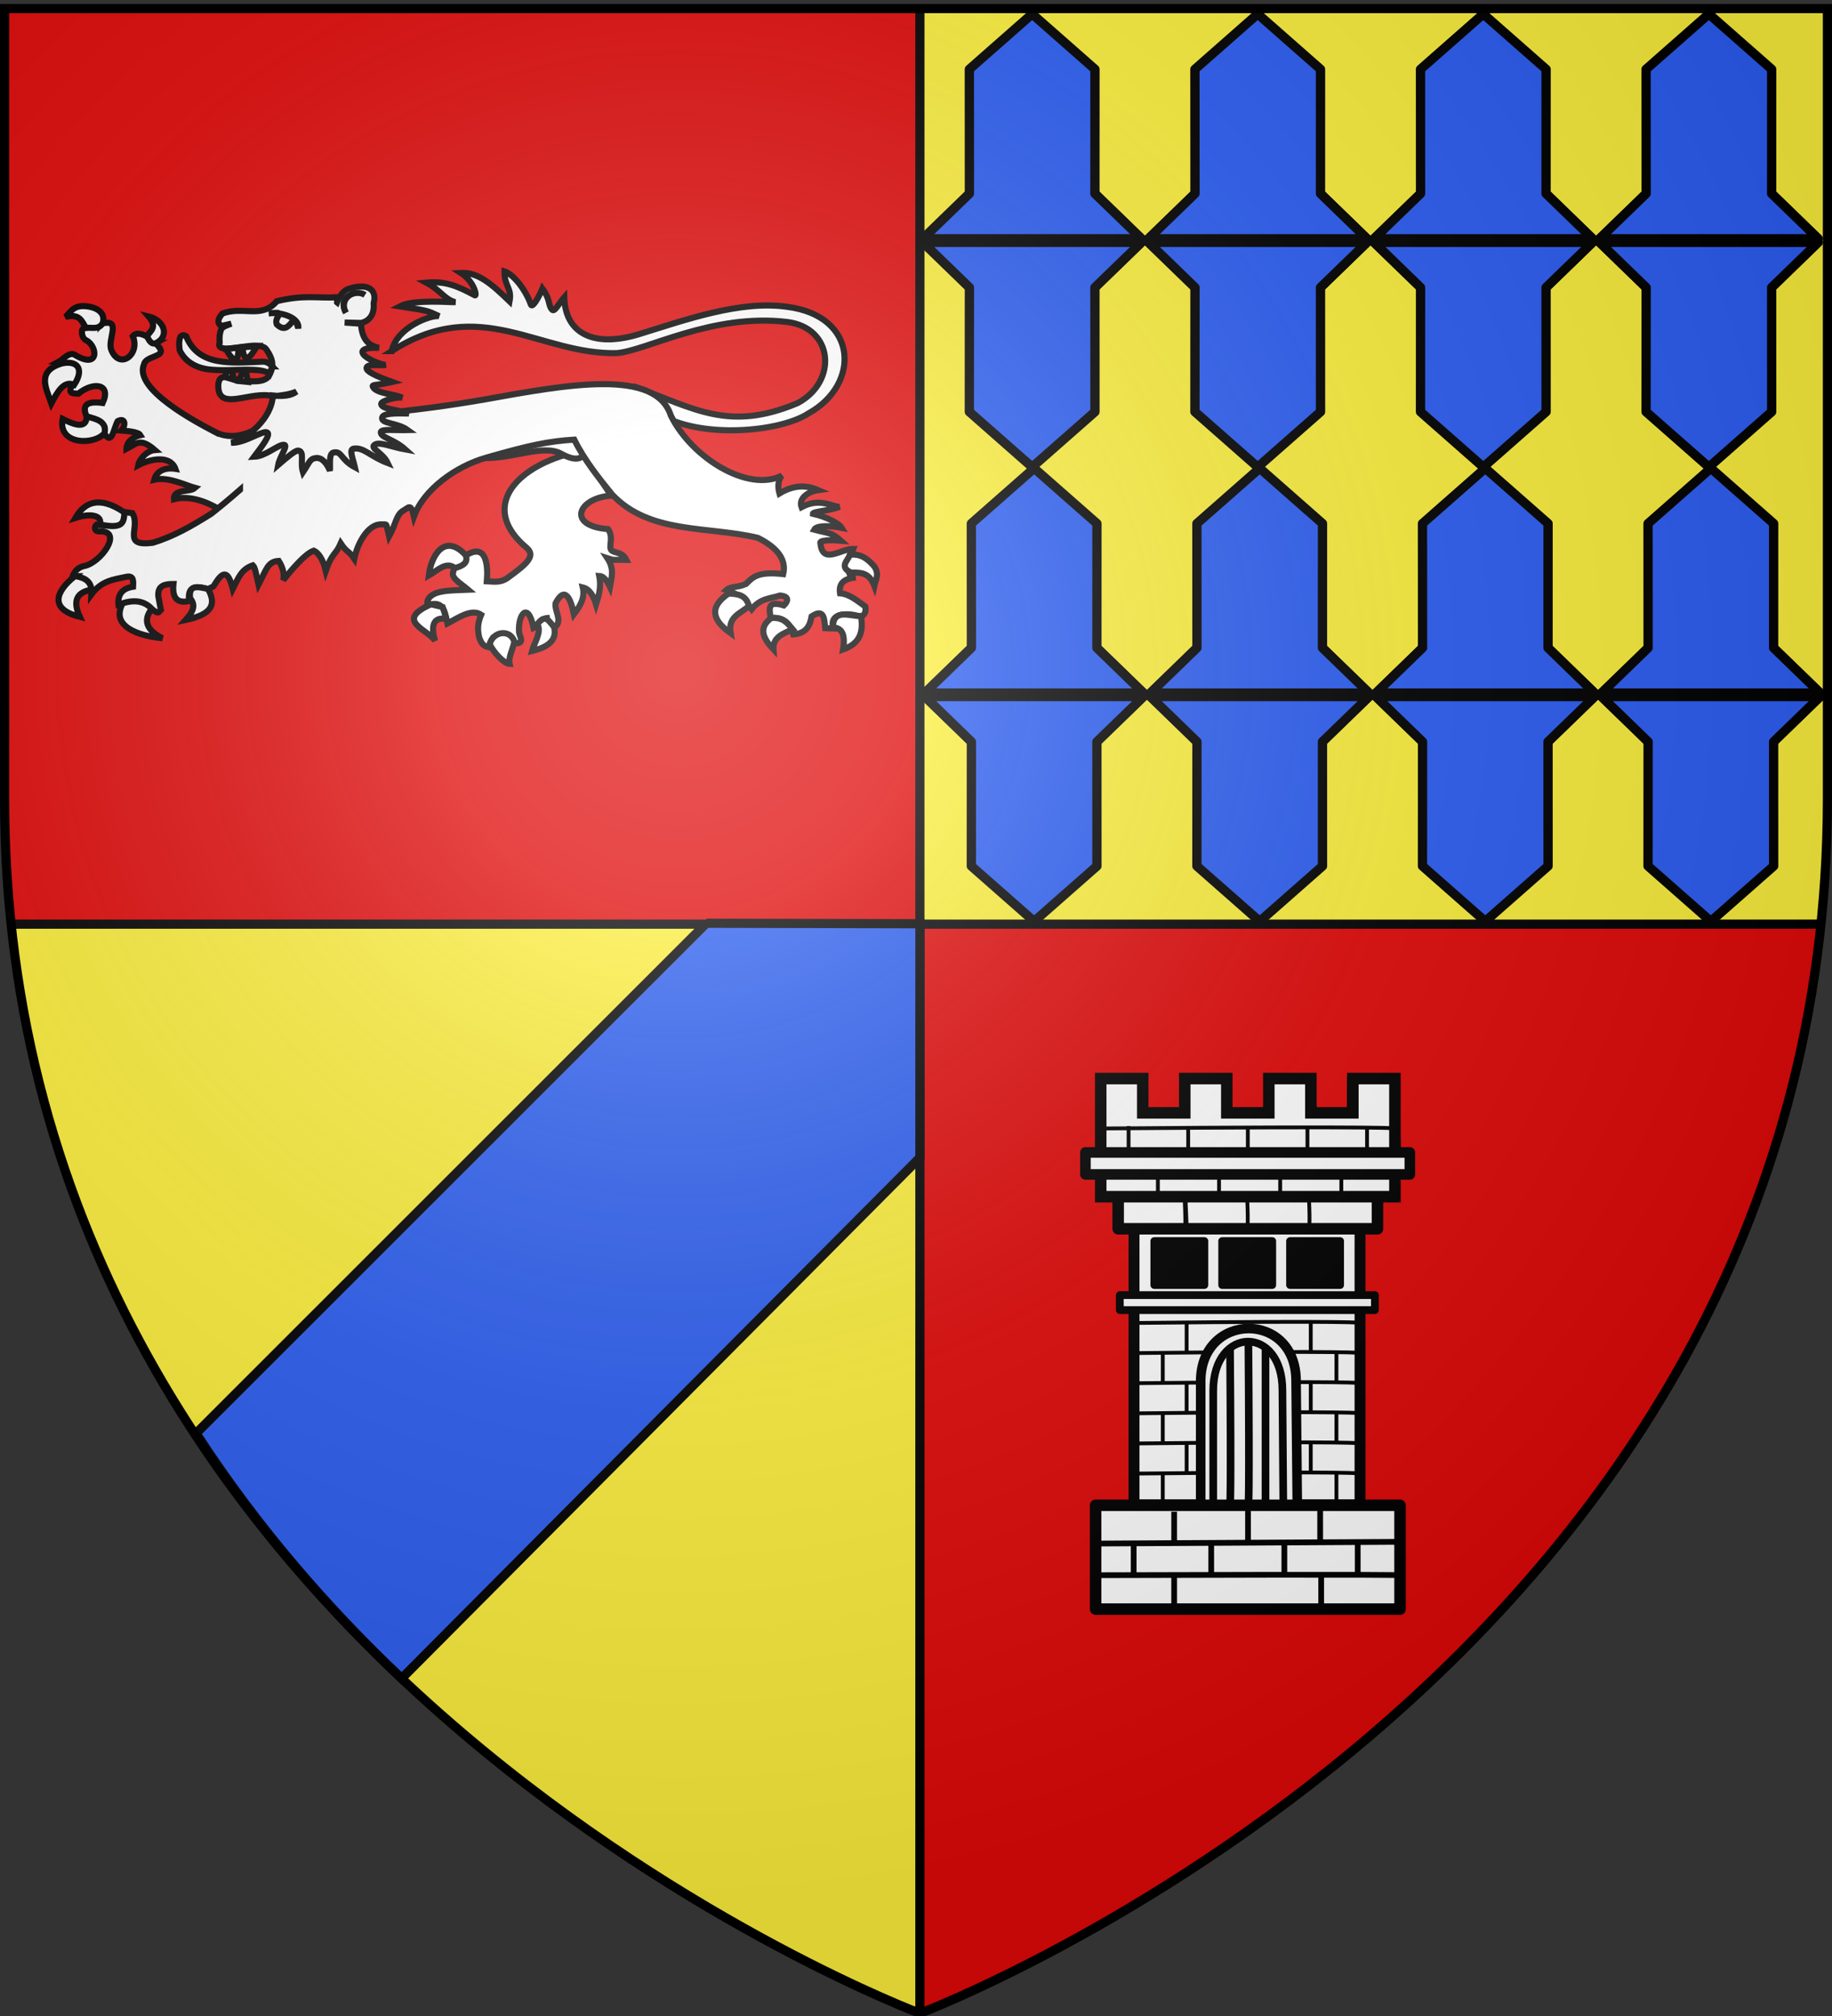 <svg xmlns="http://www.w3.org/2000/svg" xmlns:xlink="http://www.w3.org/1999/xlink" width="600" height="660" version="1.0"><rect width="100%" height="100%" fill="#333333" stroke="none"/><defs><linearGradient id="b"><stop offset="0" style="stop-color:white;stop-opacity:.314"/><stop offset=".19" style="stop-color:white;stop-opacity:.251"/><stop offset=".6" style="stop-color:#6b6b6b;stop-opacity:.125"/><stop offset="1" style="stop-color:black;stop-opacity:.125"/></linearGradient><linearGradient id="a"><stop offset="0" style="stop-color:#fd0000;stop-opacity:1"/><stop offset=".5" style="stop-color:#e77275;stop-opacity:.659"/><stop offset="1" style="stop-color:black;stop-opacity:.323"/></linearGradient><radialGradient xlink:href="#b" id="c" cx="221.445" cy="226.331" r="300" fx="221.445" fy="226.331" gradientTransform="matrix(1.353 0 0 1.349 -77.63 -85.747)" gradientUnits="userSpaceOnUse"/></defs><g style="display:inline"><path d="M300 660.027s298.5-112.32 298.5-397.772V3.703H1.5v258.552C1.5 547.706 300 660.027 300 660.027z" style="fill:#e20909;fill-opacity:.989;fill-rule:evenodd;stroke:none;stroke-width:1px;stroke-linecap:butt;stroke-linejoin:miter;stroke-opacity:1"/><path d="M595.285 302.858c1.271-12.726 3.215-27.11 3.215-40.603V3.703H301.277l.638 299.488 293.37-.333z" style="fill:#fcef3c;fill-opacity:1;fill-rule:evenodd;stroke:none;stroke-width:1px;stroke-linecap:butt;stroke-linejoin:miter;stroke-opacity:1"/><path d="m301.277 660.027-.002-356.722-296.71-.699c24.69 257.617 296.712 357.42 296.712 357.42z" style="fill:#fcef3c;fill-opacity:.993;fill-rule:evenodd;stroke:none;stroke-width:1px;stroke-linecap:butt;stroke-linejoin:miter;stroke-opacity:1"/><path d="M3.61 302.553h592.165M301.277 1.94v657.157" style="fill:none;fill-opacity:.75;fill-rule:evenodd;stroke:#000;stroke-width:3;stroke-linecap:butt;stroke-linejoin:miter;stroke-miterlimit:4;stroke-dasharray:none;stroke-opacity:1"/></g><g style="display:inline"><path d="m231.34 302.254-167.125 167c19.974 30.805 43.252 57.465 67.313 80.25L301.28 378.972V302.41l-69.94-.156z" style="fill:#2b5df2;fill-opacity:.989;fill-rule:evenodd;stroke:#000;stroke-width:3;stroke-linecap:butt;stroke-linejoin:miter;stroke-miterlimit:4;stroke-dasharray:none;stroke-opacity:1;display:inline"/><g style="display:inline"><g style="fill:#2b5df2;fill-opacity:1;stroke:#000;stroke-width:7.986;stroke-miterlimit:4;stroke-dasharray:none;stroke-opacity:1"><path d="M321.005 619.192h107.888l40 39.18H281.005l40-39.18z" style="fill:#2b5df2;fill-opacity:1;fill-rule:nonzero;stroke:#000;stroke-width:7.986;stroke-linecap:round;stroke-linejoin:round;stroke-miterlimit:4;stroke-dasharray:none;stroke-opacity:1" transform="matrix(.381 0 0 .377 195.19 -170.05)"/><path d="m321.005 619.192-.056-108 53.986-48 53.986 48-.028 108 40 39.18H281.005l40-39.18z" style="fill:#2b5df2;fill-opacity:1;fill-rule:nonzero;stroke:#000;stroke-width:7.986;stroke-linecap:round;stroke-linejoin:round;stroke-miterlimit:4;stroke-dasharray:none;stroke-opacity:1" transform="matrix(.381 0 0 .377 195.19 -170.05)"/></g><g style="fill:#2b5df2;fill-opacity:1;stroke:#000;stroke-width:7.986;stroke-miterlimit:4;stroke-dasharray:none;stroke-opacity:1"><path d="M321.005 619.192h107.888l40 39.18H281.005l40-39.18z" style="fill:#2b5df2;fill-opacity:1;fill-rule:nonzero;stroke:#000;stroke-width:7.986;stroke-linecap:round;stroke-linejoin:round;stroke-miterlimit:4;stroke-dasharray:none;stroke-opacity:1" transform="matrix(.381 0 0 -.377 195.19 327.542)"/><path d="m321.005 619.192-.056-108 53.986-48 53.986 48-.028 108 40 39.18H281.005l40-39.18z" style="fill:#2b5df2;fill-opacity:1;fill-rule:nonzero;stroke:#000;stroke-width:7.986;stroke-linecap:round;stroke-linejoin:round;stroke-miterlimit:4;stroke-dasharray:none;stroke-opacity:1" transform="matrix(.381 0 0 -.377 195.19 327.542)"/></g><g style="fill:#2b5df2;fill-opacity:1;stroke:#000;stroke-width:7.986;stroke-miterlimit:4;stroke-dasharray:none;stroke-opacity:1"><path d="M321.005 619.192h107.888l40 39.18H281.005l40-39.18z" style="fill:#2b5df2;fill-opacity:1;fill-rule:nonzero;stroke:#000;stroke-width:7.986;stroke-linecap:round;stroke-linejoin:round;stroke-miterlimit:4;stroke-dasharray:none;stroke-opacity:1" transform="matrix(.381 0 0 .377 195.839 -21.331)"/><path d="m321.005 619.192-.056-108 53.986-48 53.986 48-.028 108 40 39.18H281.005l40-39.18z" style="fill:#2b5df2;fill-opacity:1;fill-rule:nonzero;stroke:#000;stroke-width:7.986;stroke-linecap:round;stroke-linejoin:round;stroke-miterlimit:4;stroke-dasharray:none;stroke-opacity:1" transform="matrix(.381 0 0 .377 195.839 -21.331)"/></g><g style="fill:#2b5df2;fill-opacity:1;stroke:#000;stroke-width:7.986;stroke-miterlimit:4;stroke-dasharray:none;stroke-opacity:1"><path d="M321.005 619.192h107.888l40 39.18H281.005l40-39.18z" style="fill:#2b5df2;fill-opacity:1;fill-rule:nonzero;stroke:#000;stroke-width:7.986;stroke-linecap:round;stroke-linejoin:round;stroke-miterlimit:4;stroke-dasharray:none;stroke-opacity:1" transform="matrix(.381 0 0 -.377 195.839 476.26)"/><path d="m321.005 619.192-.056-108 53.986-48 53.986 48-.028 108 40 39.18H281.005l40-39.18z" style="fill:#2b5df2;fill-opacity:1;fill-rule:nonzero;stroke:#000;stroke-width:7.986;stroke-linecap:round;stroke-linejoin:round;stroke-miterlimit:4;stroke-dasharray:none;stroke-opacity:1" transform="matrix(.381 0 0 -.377 195.839 476.26)"/></g><g style="fill:#2b5df2;fill-opacity:1;stroke:#000;stroke-width:7.986;stroke-miterlimit:4;stroke-dasharray:none;stroke-opacity:1"><path d="M321.005 619.192h107.888l40 39.18H281.005l40-39.18z" style="fill:#2b5df2;fill-opacity:1;fill-rule:nonzero;stroke:#000;stroke-width:7.986;stroke-linecap:round;stroke-linejoin:round;stroke-miterlimit:4;stroke-dasharray:none;stroke-opacity:1" transform="matrix(.381 0 0 .377 269.068 -170.05)"/><path d="m321.005 619.192-.056-108 53.986-48 53.986 48-.028 108 40 39.18H281.005l40-39.18z" style="fill:#2b5df2;fill-opacity:1;fill-rule:nonzero;stroke:#000;stroke-width:7.986;stroke-linecap:round;stroke-linejoin:round;stroke-miterlimit:4;stroke-dasharray:none;stroke-opacity:1" transform="matrix(.381 0 0 .377 269.068 -170.05)"/></g><g style="fill:#2b5df2;fill-opacity:1;stroke:#000;stroke-width:7.986;stroke-miterlimit:4;stroke-dasharray:none;stroke-opacity:1"><path d="M321.005 619.192h107.888l40 39.18H281.005l40-39.18z" style="fill:#2b5df2;fill-opacity:1;fill-rule:nonzero;stroke:#000;stroke-width:7.986;stroke-linecap:round;stroke-linejoin:round;stroke-miterlimit:4;stroke-dasharray:none;stroke-opacity:1" transform="matrix(.381 0 0 -.377 269.068 327.542)"/><path d="m321.005 619.192-.056-108 53.986-48 53.986 48-.028 108 40 39.18H281.005l40-39.18z" style="fill:#2b5df2;fill-opacity:1;fill-rule:nonzero;stroke:#000;stroke-width:7.986;stroke-linecap:round;stroke-linejoin:round;stroke-miterlimit:4;stroke-dasharray:none;stroke-opacity:1" transform="matrix(.381 0 0 -.377 269.068 327.542)"/></g><g style="fill:#2b5df2;fill-opacity:1;stroke:#000;stroke-width:7.986;stroke-miterlimit:4;stroke-dasharray:none;stroke-opacity:1"><path d="M321.005 619.192h107.888l40 39.18H281.005l40-39.18z" style="fill:#2b5df2;fill-opacity:1;fill-rule:nonzero;stroke:#000;stroke-width:7.986;stroke-linecap:round;stroke-linejoin:round;stroke-miterlimit:4;stroke-dasharray:none;stroke-opacity:1" transform="matrix(.381 0 0 .377 269.716 -21.331)"/><path d="m321.005 619.192-.056-108 53.986-48 53.986 48-.028 108 40 39.18H281.005l40-39.18z" style="fill:#2b5df2;fill-opacity:1;fill-rule:nonzero;stroke:#000;stroke-width:7.986;stroke-linecap:round;stroke-linejoin:round;stroke-miterlimit:4;stroke-dasharray:none;stroke-opacity:1" transform="matrix(.381 0 0 .377 269.716 -21.331)"/></g><g style="fill:#2b5df2;fill-opacity:1;stroke:#000;stroke-width:7.986;stroke-miterlimit:4;stroke-dasharray:none;stroke-opacity:1"><path d="M321.005 619.192h107.888l40 39.18H281.005l40-39.18z" style="fill:#2b5df2;fill-opacity:1;fill-rule:nonzero;stroke:#000;stroke-width:7.986;stroke-linecap:round;stroke-linejoin:round;stroke-miterlimit:4;stroke-dasharray:none;stroke-opacity:1" transform="matrix(.381 0 0 -.377 269.716 476.26)"/><path d="m321.005 619.192-.056-108 53.986-48 53.986 48-.028 108 40 39.18H281.005l40-39.18z" style="fill:#2b5df2;fill-opacity:1;fill-rule:nonzero;stroke:#000;stroke-width:7.986;stroke-linecap:round;stroke-linejoin:round;stroke-miterlimit:4;stroke-dasharray:none;stroke-opacity:1" transform="matrix(.381 0 0 -.377 269.716 476.26)"/></g><g style="fill:#2b5df2;fill-opacity:1;stroke:#000;stroke-width:7.986;stroke-miterlimit:4;stroke-dasharray:none;stroke-opacity:1"><path d="M321.005 619.192h107.888l40 39.18H281.005l40-39.18z" style="fill:#2b5df2;fill-opacity:1;fill-rule:nonzero;stroke:#000;stroke-width:7.986;stroke-linecap:round;stroke-linejoin:round;stroke-miterlimit:4;stroke-dasharray:none;stroke-opacity:1" transform="matrix(.381 0 0 .377 342.946 -170.05)"/><path d="m321.005 619.192-.056-108 53.986-48 53.986 48-.028 108 40 39.18H281.005l40-39.18z" style="fill:#2b5df2;fill-opacity:1;fill-rule:nonzero;stroke:#000;stroke-width:7.986;stroke-linecap:round;stroke-linejoin:round;stroke-miterlimit:4;stroke-dasharray:none;stroke-opacity:1" transform="matrix(.381 0 0 .377 342.946 -170.05)"/></g><g style="fill:#2b5df2;fill-opacity:1;stroke:#000;stroke-width:7.986;stroke-miterlimit:4;stroke-dasharray:none;stroke-opacity:1"><path d="M321.005 619.192h107.888l40 39.18H281.005l40-39.18z" style="fill:#2b5df2;fill-opacity:1;fill-rule:nonzero;stroke:#000;stroke-width:7.986;stroke-linecap:round;stroke-linejoin:round;stroke-miterlimit:4;stroke-dasharray:none;stroke-opacity:1" transform="matrix(.381 0 0 -.377 342.946 327.542)"/><path d="m321.005 619.192-.056-108 53.986-48 53.986 48-.028 108 40 39.18H281.005l40-39.18z" style="fill:#2b5df2;fill-opacity:1;fill-rule:nonzero;stroke:#000;stroke-width:7.986;stroke-linecap:round;stroke-linejoin:round;stroke-miterlimit:4;stroke-dasharray:none;stroke-opacity:1" transform="matrix(.381 0 0 -.377 342.946 327.542)"/></g><g style="fill:#2b5df2;fill-opacity:1;stroke:#000;stroke-width:7.986;stroke-miterlimit:4;stroke-dasharray:none;stroke-opacity:1"><path d="M321.005 619.192h107.888l40 39.18H281.005l40-39.18z" style="fill:#2b5df2;fill-opacity:1;fill-rule:nonzero;stroke:#000;stroke-width:7.986;stroke-linecap:round;stroke-linejoin:round;stroke-miterlimit:4;stroke-dasharray:none;stroke-opacity:1" transform="matrix(.381 0 0 .377 343.594 -21.331)"/><path d="m321.005 619.192-.056-108 53.986-48 53.986 48-.028 108 40 39.18H281.005l40-39.18z" style="fill:#2b5df2;fill-opacity:1;fill-rule:nonzero;stroke:#000;stroke-width:7.986;stroke-linecap:round;stroke-linejoin:round;stroke-miterlimit:4;stroke-dasharray:none;stroke-opacity:1" transform="matrix(.381 0 0 .377 343.594 -21.331)"/></g><g style="fill:#2b5df2;fill-opacity:1;stroke:#000;stroke-width:7.986;stroke-miterlimit:4;stroke-dasharray:none;stroke-opacity:1"><path d="M321.005 619.192h107.888l40 39.18H281.005l40-39.18z" style="fill:#2b5df2;fill-opacity:1;fill-rule:nonzero;stroke:#000;stroke-width:7.986;stroke-linecap:round;stroke-linejoin:round;stroke-miterlimit:4;stroke-dasharray:none;stroke-opacity:1" transform="matrix(.381 0 0 -.377 343.594 476.26)"/><path d="m321.005 619.192-.056-108 53.986-48 53.986 48-.028 108 40 39.18H281.005l40-39.18z" style="fill:#2b5df2;fill-opacity:1;fill-rule:nonzero;stroke:#000;stroke-width:7.986;stroke-linecap:round;stroke-linejoin:round;stroke-miterlimit:4;stroke-dasharray:none;stroke-opacity:1" transform="matrix(.381 0 0 -.377 343.594 476.26)"/></g><g style="fill:#2b5df2;fill-opacity:1;stroke:#000;stroke-width:7.986;stroke-miterlimit:4;stroke-dasharray:none;stroke-opacity:1"><path d="M321.005 619.192h107.888l40 39.18H281.005l40-39.18z" style="fill:#2b5df2;fill-opacity:1;fill-rule:nonzero;stroke:#000;stroke-width:7.986;stroke-linecap:round;stroke-linejoin:round;stroke-miterlimit:4;stroke-dasharray:none;stroke-opacity:1" transform="matrix(.381 0 0 .377 416.823 -170.05)"/><path d="m321.005 619.192-.056-108 53.986-48 53.986 48-.028 108 40 39.18H281.005l40-39.18z" style="fill:#2b5df2;fill-opacity:1;fill-rule:nonzero;stroke:#000;stroke-width:7.986;stroke-linecap:round;stroke-linejoin:round;stroke-miterlimit:4;stroke-dasharray:none;stroke-opacity:1" transform="matrix(.381 0 0 .377 416.823 -170.05)"/></g><g style="fill:#2b5df2;fill-opacity:1;stroke:#000;stroke-width:7.986;stroke-miterlimit:4;stroke-dasharray:none;stroke-opacity:1"><path d="M321.005 619.192h107.888l40 39.18H281.005l40-39.18z" style="fill:#2b5df2;fill-opacity:1;fill-rule:nonzero;stroke:#000;stroke-width:7.986;stroke-linecap:round;stroke-linejoin:round;stroke-miterlimit:4;stroke-dasharray:none;stroke-opacity:1" transform="matrix(.381 0 0 -.377 416.823 327.542)"/><path d="m321.005 619.192-.056-108 53.986-48 53.986 48-.028 108 40 39.18H281.005l40-39.18z" style="fill:#2b5df2;fill-opacity:1;fill-rule:nonzero;stroke:#000;stroke-width:7.986;stroke-linecap:round;stroke-linejoin:round;stroke-miterlimit:4;stroke-dasharray:none;stroke-opacity:1" transform="matrix(.381 0 0 -.377 416.823 327.542)"/></g><g style="fill:#2b5df2;fill-opacity:1;stroke:#000;stroke-width:7.986;stroke-miterlimit:4;stroke-dasharray:none;stroke-opacity:1"><path d="M321.005 619.192h107.888l40 39.18H281.005l40-39.18z" style="fill:#2b5df2;fill-opacity:1;fill-rule:nonzero;stroke:#000;stroke-width:7.986;stroke-linecap:round;stroke-linejoin:round;stroke-miterlimit:4;stroke-dasharray:none;stroke-opacity:1" transform="matrix(.381 0 0 .377 417.471 -21.331)"/><path d="m321.005 619.192-.056-108 53.986-48 53.986 48-.028 108 40 39.18H281.005l40-39.18z" style="fill:#2b5df2;fill-opacity:1;fill-rule:nonzero;stroke:#000;stroke-width:7.986;stroke-linecap:round;stroke-linejoin:round;stroke-miterlimit:4;stroke-dasharray:none;stroke-opacity:1" transform="matrix(.381 0 0 .377 417.471 -21.331)"/></g><g style="fill:#2b5df2;fill-opacity:1;stroke:#000;stroke-width:7.986;stroke-miterlimit:4;stroke-dasharray:none;stroke-opacity:1"><path d="M321.005 619.192h107.888l40 39.18H281.005l40-39.18z" style="fill:#2b5df2;fill-opacity:1;fill-rule:nonzero;stroke:#000;stroke-width:7.986;stroke-linecap:round;stroke-linejoin:round;stroke-miterlimit:4;stroke-dasharray:none;stroke-opacity:1" transform="matrix(.381 0 0 -.377 417.471 476.26)"/><path d="m321.005 619.192-.056-108 53.986-48 53.986 48-.028 108 40 39.18H281.005l40-39.18z" style="fill:#2b5df2;fill-opacity:1;fill-rule:nonzero;stroke:#000;stroke-width:7.986;stroke-linecap:round;stroke-linejoin:round;stroke-miterlimit:4;stroke-dasharray:none;stroke-opacity:1" transform="matrix(.381 0 0 -.377 417.471 476.26)"/></g></g><path d="M188.594 144.837c.183 1.273-2.308 3.701-3.721 4.132-17.756 5.414-26.986 18.124-12.404 30.366 3.366 2.826-.671 5.77-5.995 9.702-2.592 1.914-4.686 1.353-7.03 1.258.342-4.064.325-12.905-6.718-8.535-1.682 1.803-3.935 3.02-4.238 5.3-.905 2.178 2.014 3.61 4.858 6.02-5.71.257-12.12-.021-13.334 3.683l-.103 1.438c5.603-1.962 5.783 2.362 6.615 5.93 3.902-2.083 7.949-4.916 11.06-2.876-1.297 3.144-1.155 5.085-.62 7.547.633 1.445 1.059 2.685 2.894 3.054l1.654-3.144c5.551-2.704 5.484.977 7.856 1.886 2.42-.237.742-2.394.64-3.606-.475-5.622 2.918-10.503 4.735-1.424 2.944-1.339 3.11-3.146 4.341-3.235.207 2.415 1.42 2.902 2.998 2.695 2.02-2.185-.482-4.901-.118-7.546 2.943-5.648 4.892-1.89 5.996 3.594 1.577-2.108 3.786-5.003 2.908-8.77 2.392.582 3.596 3.045 4.342 5.535.816-2.592 1.811-5.56 1.033-9.308 1.296.047 2.494 1.36 3.515 3.559.51-2.928 1.56-5.729-.827-9.343 2.74.881 1.433.41 6.202.539-1.388-2.83-4.143-2.112-4.962-3.235-.906-1.242.898-4.245-1.034-6.827-13.75-1.072-9.776-10.247 1.034-10.96l-11.577-17.43z" style="fill:#fff;fill-opacity:1;fill-rule:evenodd;stroke:#000;stroke-width:2;stroke-linecap:butt;stroke-linejoin:miter;stroke-miterlimit:4;stroke-dasharray:none;stroke-opacity:1"/><path d="M191.66 148.524c-.691-1.89-1.822-5.353-2.78-7.56-7.699-2.197-23.113 5.363-31.134 8.949 9.56.556 20.113-4.632 26.035-1.38 5.573 3.061 6.851.999 7.878-.009z" style="fill:#fff;fill-opacity:1;fill-rule:evenodd;stroke:#000;stroke-width:2;stroke-linecap:butt;stroke-linejoin:miter;stroke-miterlimit:4;stroke-dasharray:none;stroke-opacity:1"/><path d="M128.288 114.936c1.66-7.832 12.852-11.91 15.554-11.427-4.147-1.912-3.353-1.71-12.921-3.21 4.76-2.454 17.277-1.218 18.126-1.383-3.625-1.02-4.66-3.854-9.422-6.39 6.352-.59 10.227 1.143 15.902 4.17.728.389-.088-4.422-4.585-7.342 5.737-.276 10.202 3.758 15.946 9.303.837-4.484-1.768-4.883-1.643-9.788 3.225 1.07 7.08 6.423 8.61 10.82.482 1.382 2.698-2.523 3.79-5.212 2.698 3.73 1.768 5.137 3.08 6.825.876 1.129 2.091-1.7 4.07-3.96.399 12.657 10.679 16.34 24.642 12.025 15.003-4.636 33.1-11.128 48.401-8.915 23.363 2.964 23.973 25.443 7.034 34.833-9.261 6.165-35.597 8.606-49.24.09 0 0-9.888-8.442-7.892-8.812 19.944 7.275 31.013 14.863 53.491 5.402 13.267-7.071 11.731-24.738-3.479-26.56-24.546-2.938-46.343 9.545-55.804 10.2-25.205.588-44.583-19.304-73.66-.669z" style="fill:#fff;fill-opacity:1;fill-rule:evenodd;stroke:#000;stroke-width:2;stroke-linecap:butt;stroke-linejoin:miter;stroke-miterlimit:4;stroke-dasharray:none;stroke-opacity:1;display:inline"/><path d="M70.366 141.39c-6.154-3.234-26.625-13.984-23.216-22.051.475-2.785 6.527-2.435 5.409-4.955-.877-1.902-6.766-7.14-9.064-4.32 2.512 5.871-4.224 11.166-7.016 4.574-1.377-3.251 3.088-9.765-2.193-8.894-3.52.09-7.531 1.216-7.455 2.668.022.43-.1 2.252 1.442 3.025 3.65 1.832 4.467 9.702-3.823 4.702-1.948-1.175-4.579 2.358-5.367 2.31 2.816-1.573 7.097 5.506 4.24 8.259-1.008 2.393.937 2.022 2.338 2.16 4.975-4.023 10.914-3.24 7.967 3.049-6.225-.81-6.44 1.441-5.335 4.32 7.08 2.608 6.198 3.859 5.7 5.336 2.642 4.616 3.094-.963 4.532-3.685 2.547-1.383 2.827 1.394 1.175 3.05 1.63.13 5.604.39 6.272 1.524-1.917.41-4.503 1.926-4.546 4.49 3.173-1.52 4.294-3.95 9.31.388-2.982.231-5.233 3.428-5.519 4.998 4.403-2.343 10.656-3.236 12.23 1.15-3.398-.506-6.177.664-6.92 3.552 4.528-1.06 10.262 1.836 13.349 2.685-1.75 1.552-7.126.228-6.915 3.712 5.125-1.37 10.816.878 14.535 3.125l12.509-7.157c19.159-8.103 48.252-23.128 8.356-25.592 0 0-11.517 13.081-21.995 7.576z" style="fill:#fff;fill-opacity:1;fill-rule:evenodd;stroke:#000;stroke-width:2;stroke-linecap:butt;stroke-linejoin:miter;stroke-miterlimit:4;stroke-dasharray:none;stroke-opacity:1"/><path d="M158.519 130.811c-11.589 1.999-21.062 3.259-36.385 4.851-23.164 2.408-33.107 16.943-52.924 32.522-6.315 3.931-12.153 7.388-19.226 9.523-10.384 1.275-3.756-4.925-6.616-9.703l-2.48-.36c-1.131 4.676-5.79 4.57-9.303 4.133-.483.32-1.161 2.25 1.112 2.186 7.787-.223.374 10.296-5.14 11.348-2.145.41-3.406 2.094-3.828 3.536 3.392 1.03 6.345 2.355 6.202 5.75 3.404-4.599 7.42-4.876 11.37-5.75 2.551-.565 2.387 1.399 2.274 3.234-3.502.548-5.112 2.506-4.755 5.93 5.117-1.228 8.792.049 11.99 2.155 1.248.91 1.372-.131 1.861-.539l-.826-4.492c-.233-3.553 2.206-3.94 4.961-3.952-.482 4.611 1.24 6.468 5.168 5.57-.49-3.542.598-5.71 6.41-3.774.384-.787 1.284-.58 1.65-1.199 2.856-4.82 4.61-5.389 6.205 1.02 1.835-3.634 2.821-6.482 6.58-7.726.683.64.967 2.347 1.855 6.311 2.558-4.876 2.977-7.597 6.622-7.749 1.422 2.273 1.856 4.24 1.482 6.289 3.217-4.01 7.334-8.76 10-9.658 1.43.626 3.009 2.758 3.912 6.573 1.998-5.783 3.321-5.242 4.899-8.95 2.131 3.2 2.445 2.107 4.454 5.069.937-4.913 4.487-11.522 8.897-11.285 2.066.11 1.345-.836 2.481 3.953 2.289-4.152 2.248-6.747 4.342-8.265 2.15-1.146 2.751-2.897 3.808 1.72 3.25-8.935 13.778-16.41 23.568-19.225 14.256-4.098 20.676-5.44 28.942-5.93 3.336 6.732 8.034 12.586 12.404 17.968 12.338 13.094 31.499 10.254 47.756 14.195 6.647 3.349 9.34 7.311 8.269 11.858-8.26-.927-9.966.973-12.197 3.235-2.982 1.292-5.01.686-6.41 1.976 5.415 1.931 6.56 4.127 8.27 6.289 2.893-3.668 6.157-3.467 9.303-4.492 3.527.305 2.285 2.256 1.24 3.234-5.823-1.765-4.595 1.533-4.34 4.132 4.582-.452 6.417 2.037 7.442 5.39 4.356-.365 5.45-2.96 5.995-5.929 4.134-2.747 4.135.794 4.445 3.864l2.687.09c-1.824-5.912 6.687-4.899 8.786-3.774 1.618-.608 1.96-1.85 1.654-3.414-2.626-1.834-5.121-4.066-8.27-4.312-.537-3.701 1.874-4.84 5.17-5.21-2.423.185-3.462-2.513-.828-9.344-3.933-.113-10.058 5.337-10.75-1.797-.671-1.205 4.377-1.105 6.685-.898-3.094-2.792-4.4-2.396-8.752-3.593.742-1.41 5.231-1.357 9.002-.614-.923-1.499-4.953-3.572-9.416-4.597 0-.767 6.02-1.034 8.71-2.268-2.62-.024-6.35-3.087-12.43.112-1.017-2.858 2.074-5.095 5.444-5.57-2.14-.914-6.58-2.598-12.68 1.078-.566-1.946-.532-4.387.826-5.855-10.919 5.632-29.53-5.698-36.385-19.638-5.016-15.443-33.481-10.24-61.192-5.232z" style="fill:#fff;fill-opacity:1;fill-rule:evenodd;stroke:#000;stroke-width:2;stroke-linecap:butt;stroke-linejoin:miter;stroke-miterlimit:4;stroke-dasharray:none;stroke-opacity:1;display:inline"/><path d="M51.265 112.219c4.122-2.021 2.802-7.328-2.597-8.625 3.056 3.559.549 4.7-.516 6.468 1.037 2.44 2.075 2.741 3.113 2.157zM33.701 105.65c.927-3.582-2.45-5.282-6.176-5.432-3.642-.147-4.435 2.061-6.103 3.525 4.89-1.204 5.378 1.618 6.76 3.621 1.926-.275 4.225.752 5.52-1.715zM20.216 118.99c-8.322 2.536-5.152 8.01-3.399 13.086 2.03-3.863 4.096-7.583 7.492-6.099 3.493-5.369.836-8.09-4.093-6.988zM28.402 136.364c-.1 4.708-5.213 2.098-7.894.794-1.627 8.55 10.339 8.704 13.741 4.637.74-3.831-2.53-4.607-5.847-5.431zM152.52 181.76c-6.695-7.262-11.25-.248-12.095 6.648 2.86-1.638 5.72-4.746 8.58-2.425 2.5-.715 4.467-1.708 3.514-4.223zM141.149 197.841c-12.128 5.409-1.005 8.182 1.344 11.949-1.623-5.631-.167-7.783 3.72-7.187l-1.24-3.863-3.824-.899zM160.375 210.868c1.237 2.67 4.733 6.44 6.52 6.48-.497-2.234 1.33-5.31 1.543-7.378-1.488-4.155-6.987-3.24-8.063.898zM175.942 204.352c1.705 2.29-1.216 6.715-1.716 8.793 3.481-.872 8.558-2.588 7.236-7.847-2.102-2.575-2.894-4.187-5.52-.946zM40.768 167.772c-8.37-5.7-13.12-3.267-16.08 1.78 5.768-1.84 8.926-.405 7.974 2.133 7.888 1.663 7.836-.76 8.106-3.913z" style="fill:#fff;fill-opacity:1;fill-rule:evenodd;stroke:#000;stroke-width:2;stroke-linecap:butt;stroke-linejoin:miter;stroke-miterlimit:4;stroke-dasharray:none;stroke-opacity:1"/><path d="M24.542 188.609c-6.451 5.13-8.417 10.821 1.608 13.34-2.276-4.936-1.329-8.022 3.8-8.893-.252-2.83-2.368-4.04-5.408-4.447z" style="color:#000;fill:#fff;fill-opacity:1;fill-rule:evenodd;stroke:#000;stroke-width:2;stroke-linecap:butt;stroke-linejoin:miter;marker:none;marker-start:none;marker-mid:none;marker-end:none;stroke-miterlimit:4;stroke-dasharray:none;stroke-dashoffset:0;stroke-opacity:1;visibility:visible;display:inline;overflow:visible"/><path d="M40.183 197.502c-4.235 7.813 5.81 10.771 13.01 11.435-5.368-2.697-6.324-5.942-3.508-9.656-2.183-2.304-5.225-3.115-9.502-1.779z" style="color:#000;fill:#fff;fill-opacity:1;fill-rule:evenodd;stroke:#000;stroke-width:2;stroke-linecap:butt;stroke-linejoin:miter;marker:none;marker-start:none;marker-mid:none;marker-end:none;stroke-miterlimit:4;stroke-dasharray:none;stroke-dashoffset:0;stroke-opacity:1;visibility:visible;display:inline;overflow:visible"/><path d="M62.257 195.85c2.23 2.587.517 4.862-1.462 7.116 6.84-1.447 10.864-4.013 7.31-10.165-3.16-.662-6.415-1.633-5.848 3.05z" style="color:#000;fill:#fff;fill-opacity:1;fill-rule:evenodd;stroke:#000;stroke-width:2;stroke-linecap:butt;stroke-linejoin:miter;marker:none;marker-start:none;marker-mid:none;marker-end:none;stroke-miterlimit:4;stroke-dasharray:none;stroke-dashoffset:0;stroke-opacity:1;visibility:visible;display:inline;overflow:visible"/><path d="M238.588 194.326c-6.579 4.49-5.2 8.808.695 12.96-.987-5.56 3.427-6.424 5.994-8.894-.898-3.67-3.734-3.972-6.689-4.066z" style="color:#000;fill:#fff;fill-opacity:1;fill-rule:evenodd;stroke:#000;stroke-width:2;stroke-linecap:butt;stroke-linejoin:miter;marker:none;marker-start:none;marker-mid:none;marker-end:none;stroke-miterlimit:4;stroke-dasharray:none;stroke-dashoffset:0;stroke-opacity:1;visibility:visible;display:inline;overflow:visible"/><path d="M252.586 202.33c-4.364 3.23-2.64 6.725.73 10.291-.277-4.035 3.177-5.188 6.287-6.606-1.63-1.948-3.12-4.037-7.017-3.685z" style="color:#000;fill:#fff;fill-opacity:1;fill-rule:evenodd;stroke:#000;stroke-width:2;stroke-linecap:butt;stroke-linejoin:miter;marker:none;marker-start:none;marker-mid:none;marker-end:none;stroke-miterlimit:4;stroke-dasharray:none;stroke-dashoffset:0;stroke-opacity:1;visibility:visible;display:inline;overflow:visible"/><path d="M272.759 205.38c2.578.161 4.272 1.69 3.362 7.241 4.241-1.507 7.036-4.362 5.847-10.926-3.744.056-9.061-2.623-9.209 3.684z" style="color:#000;fill:#fff;fill-opacity:1;fill-rule:evenodd;stroke:#000;stroke-width:2;stroke-linecap:butt;stroke-linejoin:miter;marker:none;marker-start:none;marker-mid:none;marker-end:none;stroke-miterlimit:4;stroke-dasharray:none;stroke-dashoffset:0;stroke-opacity:1;visibility:visible;display:inline;overflow:visible"/><path d="M278.752 187.465c2.885.016 5.85-.291 7.602 4.32.428-1.993 1.74-3.731 0-6.352-2.003-2.212-4.124-4.26-8.04-3.812-.55 1.948-3.682 3.896.438 5.844z" style="color:#000;fill:#fff;fill-opacity:1;fill-rule:evenodd;stroke:#000;stroke-width:2;stroke-linecap:butt;stroke-linejoin:miter;marker:none;marker-start:none;marker-mid:none;marker-end:none;stroke-miterlimit:4;stroke-dasharray:none;stroke-dashoffset:0;stroke-opacity:1;visibility:visible;display:inline;overflow:visible"/><path d="M79.594 145.954h34.581v15.483H79.594z" style="fill:#fff;fill-opacity:1;fill-rule:evenodd;stroke:none;stroke-width:2;stroke-linecap:round;stroke-linejoin:round;stroke-miterlimit:4;stroke-dasharray:none;stroke-dashoffset:0;stroke-opacity:1"/><path d="M110.393 98.989c.86-2.23 1.968-3.486 3.216-4.193 5.504-2.138 10.162-.915 8.771 4.447.272 2.845-.72 5.692-4.093 6.48l-5.409-.128 5.336.382c.283 3.85 1.477 7.04 5.92 7.877-2.234.006-4.758-.052-5.408 1.143-.514 1.858 5.85 4.422 7.617 4.468-1.364.35-6.122-.572-6.302.995-.174 1.523 5.871 3.655 8.434 4.596-6.03 1.404-7.227.519-5.949 2.142 2.098 1.845 6.19 1.67 9.26 3.009-2.135-.332-6.792 1.025-6.92 1.942-.258 1.84 5.684 1.95 9.022 3.234-4.504-.097-8.412-.107-8.73 1.34-.446 2.028 4.984 1.614 8.407 4.092-4.275.107-8.872-.5-8.846.736.037 1.768 4.237 2.169 8.06 5.611-4.538-.81-8.744-2.814-10.253-1.419-1.195 1.106 2.924 2.591 4.467 5.866-5.93-2.272-7.83-5.252-11.191-4.722-1.6.252-.132 3.466.439 6.095-4.745-2.53-4.238-5.448-7.017-4.825-1.61.362-1 3.955-1.178 5.96-.851-2.093-2.439-4.437-4.614-4.16-2.067.264-2.04 1.453-4.204 4.645-1-3.282.64-6.826-1.557-7.08-.954-.11-3.595 2.145-6.565 4.694.506-2.775 3.429-6.532 1.892-6.6-2-.088-5.907 3.766-9.782 3.92 2.189-2.952 5.765-7.335 4.227-7.985-1.558-.66-7.404 3.622-11.695 3.408 5.055-1.13 13.359-8.001 13.595-15.478 3.405.37 6.096.051 7.748-1.27-2.171.928-4.855 1.263-7.602 1.524-7.444-2.082-18.509 5.647-17.98-4.066.244-1.27.487-2.032 2.046-2.287 5.172 1.218 12.67 2.69 14.472-.254 2.195-3.621.911-6.185-.73-8.64-1.752-2.81-9.064-.253-13.595-.38-1.428-.123-2.27-.602-1.755-1.906-.12-1.525-.068-3.05.585-4.574.662-.788 1.997-1.186 3.216-1.651l-3.362.762c-1.578-1.355-.664-2.71.439-4.066 6.818-2.634 12.796 1.906 17.834-4.065 8.923-2.17 13.245-.914 19.734-1.27v1.65z" style="fill:#fff;fill-opacity:1;fill-rule:evenodd;stroke:#000;stroke-width:2;stroke-linecap:butt;stroke-linejoin:miter;stroke-miterlimit:4;stroke-dasharray:none;stroke-opacity:1"/><path d="M88.06 102.6c6.551-.738 1.471.76 2.583 3.593 4.617 4.408 5.245-5.58 7.03 1.258.612-3.35-5.51-5.455-9.614-4.852zM78.422 124.758c.314-1.242.594-2.505 1.712-3.281.845.034.328.696.635 1.315l.388 2.242-2.735-.276zM75.19 121.061c-1.025.516-1.33 1.389-1.395 2.38l2.739.854c-.21-1.078-.098-2.156-1.344-3.234zM74.156 114.278c.501 1.373 1.43 2.64 2.895 3.773 1.022-.93.99-2.645 1.085-4.267l-3.98.494zM79.583 113.694l4.6-.359c-1.049 1.44-1.739 3.19-3.411 4.088-1.089-.976-1.337-2.276-1.189-3.729z" style="fill:#fff;fill-opacity:1;fill-rule:evenodd;stroke:#000;stroke-width:2;stroke-linecap:butt;stroke-linejoin:miter;stroke-miterlimit:4;stroke-dasharray:none;stroke-opacity:1"/><path d="M89.197 119.952c-.91-.976-1.971-1.723-3.655-1.524-9.934.396-20.534 1.574-24.558-8.322-.526-.286-1-.728-1.9.127-.591 1.616-.386 3.059-.22 4.51 2.104 4.262 6.304 6.176 11.402 6.353 5.994.444 15.67-1.032 17.98 1.334l.95-2.478zM118.494 97.243c-3.428-2.147-7.753.407-5.19 5.145" style="fill:#fff;fill-opacity:1;fill-rule:evenodd;stroke:#000;stroke-width:2;stroke-linecap:butt;stroke-linejoin:miter;stroke-miterlimit:4;stroke-dasharray:none;stroke-opacity:1"/><path d="M119.542 96.56c-3.428-2.147-8.8 1.09-6.238 5.828" style="fill:#fff;fill-opacity:1;fill-rule:evenodd;stroke:#000;stroke-width:2;stroke-linecap:butt;stroke-linejoin:miter;stroke-miterlimit:4;stroke-dasharray:none;stroke-opacity:1"/><path d="M1060.555 295.963v26.063l96.319-.566-.567-25.497-15.864-.566v14.73h-10.765l-1.133-14.73h-13.598v14.164h-14.731l-.567-14.164h-13.031l-.567 14.164h-12.465V296.53l-13.031-.567z" style="fill:none;fill-opacity:.75;fill-rule:evenodd;stroke:#000;stroke-width:1.255px;stroke-linecap:butt;stroke-linejoin:miter;stroke-opacity:1;display:inline" transform="translate(-698.682 57.772)"/><path d="M1070.088 343.743h74.02v91.163h-74.02z" style="opacity:1;fill:#fff;fill-opacity:1;fill-rule:evenodd;stroke:#000;stroke-width:3.568;stroke-linecap:round;stroke-linejoin:round;stroke-miterlimit:4;stroke-dasharray:none;stroke-dashoffset:0;stroke-opacity:1" transform="translate(-698.682 57.772)"/><path d="M-216.85 146.489h67.66v9.255h-67.66z" style="opacity:1;fill:#fff;fill-opacity:1;fill-rule:evenodd;stroke:#000;stroke-width:3;stroke-linecap:round;stroke-linejoin:round;stroke-miterlimit:4;stroke-dasharray:none;stroke-dashoffset:0;stroke-opacity:1" transform="translate(638.365 206.823) scale(1.255)"/><path d="M-183.351 147.766c.32 7.34 0 7.979 0 7.979M-167.234 147.766c.32 7.34 0 7.979 0 7.979M-199.468 147.447c.32 7.34.32 8.298.32 8.298" style="fill:none;fill-opacity:.75;fill-rule:evenodd;stroke:#000;stroke-width:1px;stroke-linecap:butt;stroke-linejoin:miter;stroke-opacity:1" transform="translate(638.58 206.823) scale(1.255)"/><path d="M-199.468 148.723c.32 7.34 0 7.34 0 7.34" style="fill:none;fill-opacity:.75;fill-rule:evenodd;stroke:#000;stroke-width:1px;stroke-linecap:butt;stroke-linejoin:miter;stroke-opacity:1" transform="translate(638.365 206.823) scale(1.255)"/><path d="M-221.407 116.558h10.967v8.94h10.968v-8.94h10.968v8.94h10.967v-8.94h10.968v8.94h10.968v-8.94h10.968V147.373h-76.774v-30.815z" style="fill:#fff;fill-opacity:1;fill-rule:evenodd;stroke:#000;stroke-width:3;stroke-linecap:butt;stroke-linejoin:miter;stroke-miterlimit:4;stroke-dasharray:none;stroke-opacity:1" transform="translate(638.365 206.823) scale(1.255)"/><path d="M-220.532 129.574c76.277-.638 76.277 0 76.277 0" style="fill:none;fill-opacity:.75;fill-rule:evenodd;stroke:#000;stroke-width:1px;stroke-linecap:butt;stroke-linejoin:miter;stroke-opacity:1" transform="translate(638.365 206.823) scale(1.255)"/><path d="m-220.372 138.191 76.276-.638" style="fill:none;fill-opacity:.75;fill-rule:evenodd;stroke:#000;stroke-width:1px;stroke-linecap:butt;stroke-linejoin:miter;stroke-opacity:1;display:inline" transform="translate(638.365 206.823) scale(1.255)"/><path d="M-183.032 128.617v8.617M-167.473 128.617v8.617M-198.59 128.617v8.617M-214.149 128.617v8.617M-151.915 128.617v8.617" style="fill:none;fill-opacity:.75;fill-rule:evenodd;stroke:#000;stroke-width:1px;stroke-linecap:butt;stroke-linejoin:miter;stroke-opacity:1" transform="translate(638.38 207.223) scale(1.255)"/><path d="M-158.617 137.394v8.617M-174.574 137.394v8.617M-190.532 137.394v8.617M-206.49 137.394v8.617" style="fill:none;fill-opacity:.75;fill-rule:evenodd;stroke:#000;stroke-width:1px;stroke-linecap:butt;stroke-linejoin:miter;stroke-opacity:1" transform="translate(638.365 206.823) scale(1.255)"/><path d="M1054.174 319.514h106.247v7.193h-106.247z" style="opacity:1;fill:#fff;fill-opacity:1;fill-rule:evenodd;stroke:#000;stroke-width:3.469;stroke-linecap:round;stroke-linejoin:round;stroke-miterlimit:4;stroke-dasharray:none;stroke-dashoffset:0;stroke-opacity:1" transform="translate(-698.682 57.772)"/><path d="M-206.489 158.617h13.085v11.489h-13.085zM-188.777 158.617h13.085v11.489h-13.085zM-171.064 158.617h13.085v11.489h-13.085z" style="opacity:1;fill:#000;fill-opacity:1;fill-rule:evenodd;stroke:#000;stroke-width:2;stroke-linecap:round;stroke-linejoin:round;stroke-miterlimit:4;stroke-dasharray:none;stroke-dashoffset:0;stroke-opacity:1" transform="translate(637.178 207.223) scale(1.255)"/><path d="M-211.436 174.255c57.766-.638 57.766 0 57.766 0M-211.436 182.17c57.766-.638 57.766 0 57.766 0M-211.436 190.085c57.766-.638 57.766 0 57.766 0M-211.436 198c57.766-.638 57.766 0 57.766 0M-211.436 205.915c57.766-.638 57.766 0 57.766 0M-211.436 213.83c57.766-.639 57.766 0 57.766 0M-198.99 174.574v7.34h.32M-166.596 174.255v7.34h.32M-166.596 190.213v7.34h.32" style="fill:none;fill-opacity:.75;fill-rule:evenodd;stroke:#000;stroke-width:1px;stroke-linecap:butt;stroke-linejoin:miter;stroke-opacity:1" transform="matrix(1.255 0 0 1.246 638.365 215.979)"/><path d="M-166.596 205.532v7.34h.32M-198.99 190.213v7.34h.32M-198.99 205.851v7.34h.32M-205.213 197.553v7.34h.32M-205.213 213.83v7.34h.32M-205.213 181.915v7.34h.32M-159.894 181.596v7.34h.32M-159.894 197.872v7.34h.32M-159.894 213.51v7.341h.32" style="fill:none;fill-opacity:.75;fill-rule:evenodd;stroke:#000;stroke-width:1px;stroke-linecap:butt;stroke-linejoin:miter;stroke-opacity:1" transform="matrix(1.255 0 0 1.246 638.365 215.979)"/><path d="M-195.32 222.213V189.51c.028-18.213 24.964-18.457 24.894 0l.32 32.702h-25.213z" style="fill:#fff;fill-opacity:1;fill-rule:evenodd;stroke:#000;stroke-width:2.5;stroke-linecap:butt;stroke-linejoin:miter;stroke-miterlimit:4;stroke-dasharray:none;stroke-opacity:1" transform="translate(638.365 214.354) scale(1.255)"/><g style="stroke:#000;stroke-width:2;stroke-miterlimit:4;stroke-dasharray:none;stroke-opacity:1"><path d="M-192.047 222.302v-30.357c.02-16.906 18.107-17.133 18.057 0l.232 30.357h-18.29z" style="fill:#fff;fill-opacity:1;fill-rule:evenodd;stroke:#000;stroke-width:2;stroke-linecap:butt;stroke-linejoin:miter;stroke-miterlimit:4;stroke-dasharray:none;stroke-opacity:1" transform="translate(638.365 214.354) scale(1.255)"/><path d="M-182.872 178.723c.319 43.086 0 43.086 0 43.086M-178.404 181.128v40.68M-187.66 180.723c.32 40.851 0 41.086 0 41.086" style="fill:#fff;fill-opacity:1;fill-rule:evenodd;stroke:#000;stroke-width:2;stroke-linecap:butt;stroke-linejoin:miter;stroke-miterlimit:4;stroke-dasharray:none;stroke-opacity:1" transform="translate(638.365 214.354) scale(1.255)"/></g><g style="fill:#fff;fill-opacity:1"><path d="M-222.739 227.876h79.437v27.081h-79.437z" style="opacity:1;fill:#fff;fill-opacity:1;fill-rule:evenodd;stroke:#000;stroke-width:3;stroke-linecap:round;stroke-linejoin:round;stroke-miterlimit:4;stroke-dasharray:none;stroke-dashoffset:0;stroke-opacity:1" transform="translate(638.365 206.823) scale(1.255)"/><path d="m-222.736 237.858 78.529-.446M-221.96 246.11c78.782-.25 78.782 0 78.782 0M-163.877 245.798v9.93M-202.241 246.117v9.61M-192.576 237.729v8.333M-173.487 237.277v8.972M-154.344 236.958v9.291M-212.809 237.783v8.015M-202.241 229.55v8.333M-182.966 229.098v8.334M-164.141 229.098v8.015" style="fill:#fff;fill-opacity:1;fill-rule:evenodd;stroke:#000;stroke-width:1.5;stroke-linecap:butt;stroke-linejoin:miter;stroke-miterlimit:4;stroke-dasharray:none;stroke-opacity:1" transform="translate(638.365 206.823) scale(1.255)"/></g><path d="M1065.436 366.219h83.537v4.914h-83.537z" style="opacity:1;fill:#fff;fill-opacity:1;fill-rule:evenodd;stroke:#000;stroke-width:2.543;stroke-linecap:round;stroke-linejoin:round;stroke-miterlimit:4;stroke-dasharray:none;stroke-dashoffset:0;stroke-opacity:1" transform="translate(-698.682 57.772)"/></g><g style="display:inline"><path d="M300 658.5s298.5-112.32 298.5-397.772V2.176H1.5v258.552C1.5 546.18 300 658.5 300 658.5z" style="opacity:1;fill:url(#c);fill-opacity:1;fill-rule:evenodd;stroke:none;stroke-width:1px;stroke-linecap:butt;stroke-linejoin:miter;stroke-opacity:1"/></g><g style="display:inline"><path d="M301.277 659.138S1.5 546.818 1.5 261.366V2.815h597v258.551c0 285.452-297.223 397.772-297.223 397.772z" style="opacity:1;fill:none;fill-opacity:1;fill-rule:evenodd;stroke:#000;stroke-width:3;stroke-linecap:butt;stroke-linejoin:miter;stroke-miterlimit:4;stroke-dasharray:none;stroke-opacity:1"/></g></svg>